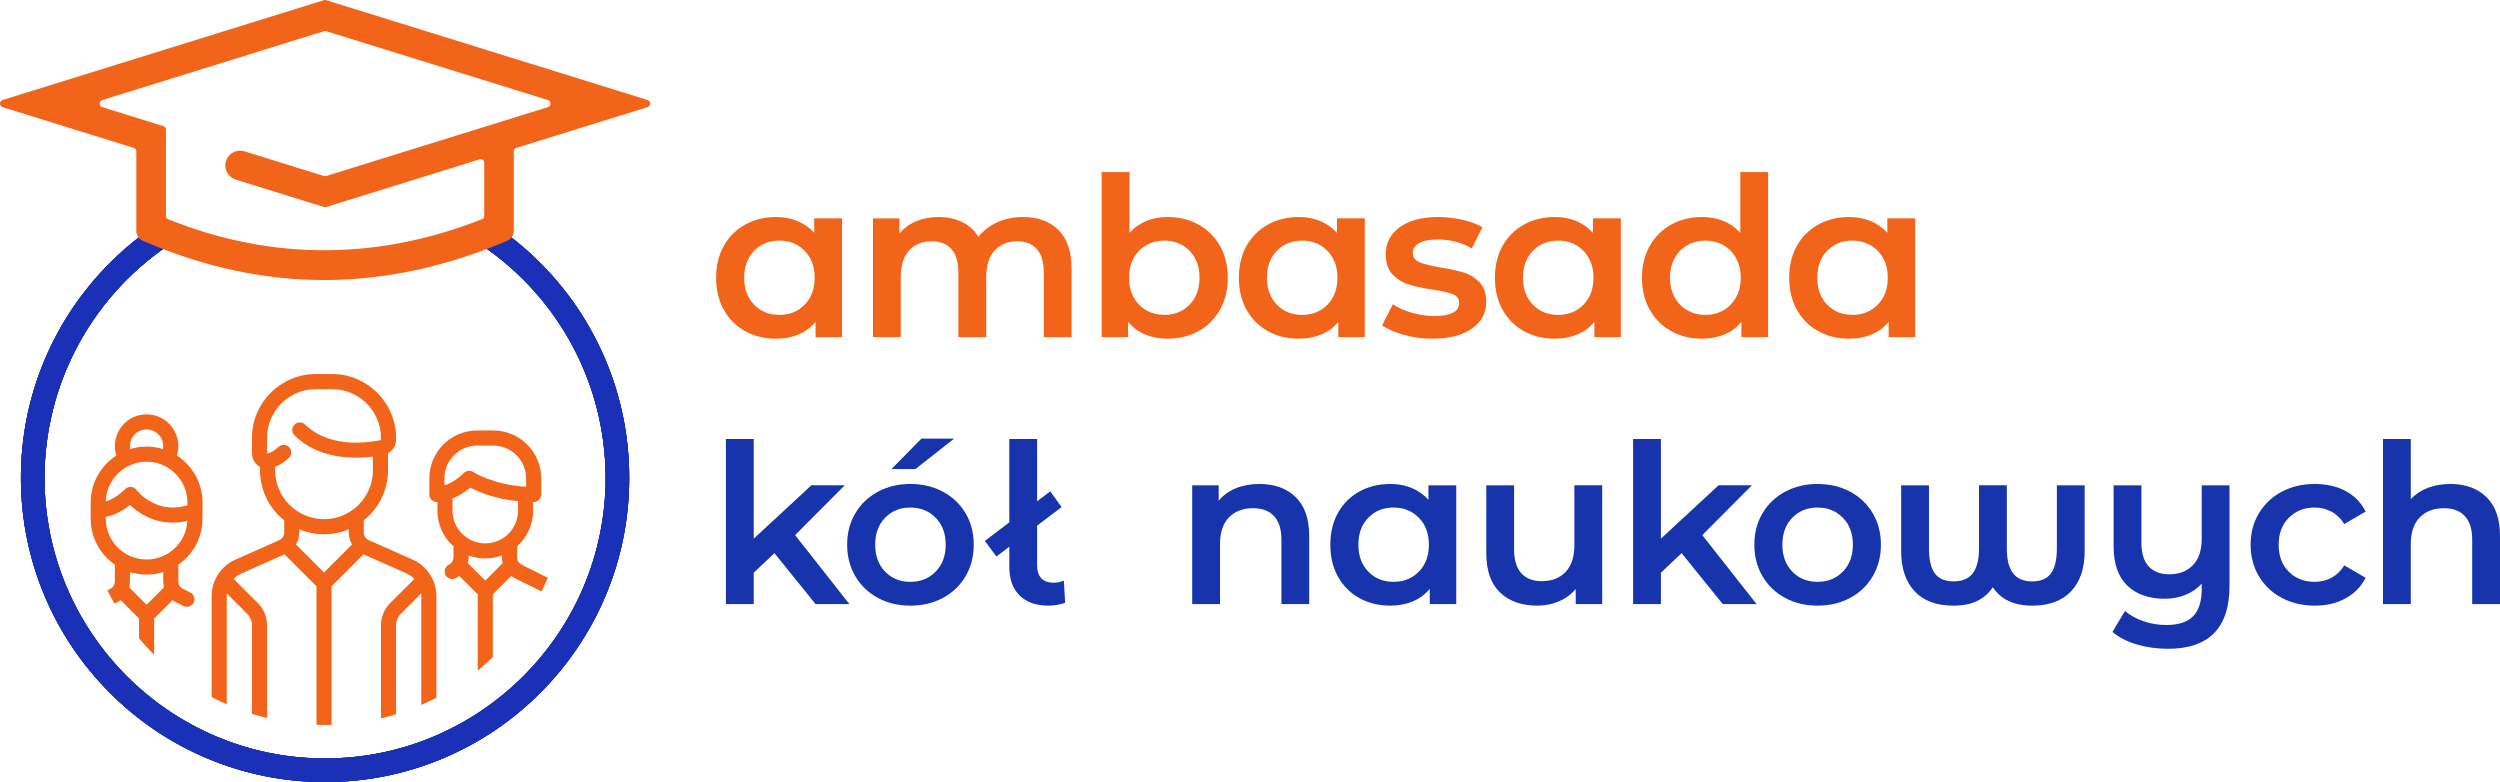 <?xml version="1.0" encoding="UTF-8"?><svg id="Warstwa_2" xmlns="http://www.w3.org/2000/svg" viewBox="0 0 3992.77 1249.05"><defs><style>.cls-1{fill:#1a31b7;}.cls-2{fill:#f16419;}.cls-3{fill:#1734ac;}</style></defs><g id="Warstwa_1-2"><path class="cls-1" d="m1004.94,763.26c0,65.61-12.84,129.23-38.17,189.1-24.5,57.88-59.52,109.82-104.1,154.41-44.61,44.61-96.56,79.63-154.41,104.09-59.9,25.34-123.52,38.19-189.1,38.19s-129.18-12.85-189.07-38.19c-57.84-24.45-109.79-59.47-154.41-104.09-44.63-44.65-79.66-96.6-104.11-154.41-25.34-59.88-38.19-123.51-38.19-189.1s12.85-129.22,38.19-189.09c24.47-57.84,59.5-109.78,104.11-154.4,15.19-15.2,31.43-29.44,48.25-42.34,10.83-8.32,22.15-16.26,33.66-23.62,1.75,2.58,4.25,4.6,7.21,5.79,3.83,1.53,6.73,2.65,8.58,3.36,8.75,3.38,17.66,6.63,26.52,9.67-11.61,6.55-22.96,13.63-33.8,21.09-122.08,83.85-194.96,221.99-194.96,369.54,0,247.06,200.98,448.05,448.02,448.05s448.05-200.99,448.05-448.05c0-147.68-72.99-285.9-195.24-369.72-10.94-7.51-22.33-14.6-33.92-21.11,8.56-2.91,17.33-6.05,26.15-9.38,3.72-1.41,6.56-2.51,9.23-3.57,2.97-1.16,5.48-3.15,7.25-5.72,11.57,7.4,22.91,15.36,33.73,23.67,16.86,12.93,33.1,27.17,48.26,42.34,44.59,44.58,79.62,96.53,104.1,154.4,25.33,59.86,38.17,123.48,38.17,189.09Z"/><path class="cls-1" d="m1004.94,763.26c0,65.61-12.84,129.23-38.17,189.1-24.5,57.88-59.52,109.82-104.1,154.41-44.61,44.61-96.56,79.63-154.41,104.09-59.9,25.34-123.52,38.19-189.1,38.19s-129.18-12.85-189.07-38.19c-57.84-24.45-109.79-59.47-154.41-104.09-44.63-44.65-79.66-96.6-104.11-154.41-25.34-59.88-38.19-123.51-38.19-189.1s12.85-129.22,38.19-189.09c24.47-57.84,59.5-109.78,104.11-154.4,15.19-15.2,31.43-29.44,48.25-42.34,10.83-8.32,22.15-16.26,33.66-23.62,1.75,2.58,4.25,4.6,7.21,5.79,3.83,1.53,6.73,2.65,8.58,3.36,8.75,3.38,17.66,6.63,26.52,9.67-11.61,6.55-22.96,13.63-33.8,21.09-122.08,83.85-194.96,221.99-194.96,369.54,0,247.06,200.98,448.05,448.02,448.05s448.05-200.99,448.05-448.05c0-147.68-72.99-285.9-195.24-369.72-10.94-7.51-22.33-14.6-33.92-21.11,8.56-2.91,17.33-6.05,26.15-9.38,3.72-1.41,6.56-2.51,9.23-3.57,2.97-1.16,5.48-3.15,7.25-5.72,11.57,7.4,22.91,15.36,33.73,23.67,16.86,12.93,33.1,27.17,48.26,42.34,44.59,44.58,79.62,96.53,104.1,154.4,25.33,59.86,38.17,123.48,38.17,189.09Z"/><path class="cls-1" d="m1004.94,763.26c0,65.61-12.84,129.23-38.17,189.1-24.5,57.88-59.52,109.82-104.1,154.41-44.61,44.61-96.56,79.63-154.41,104.09-59.9,25.34-123.52,38.19-189.1,38.19s-129.18-12.85-189.07-38.19c-57.84-24.45-109.79-59.47-154.41-104.09-44.63-44.65-79.66-96.6-104.11-154.41-25.34-59.88-38.19-123.51-38.19-189.1s12.85-129.22,38.19-189.09c24.47-57.84,59.5-109.78,104.11-154.4,15.19-15.2,31.43-29.44,48.25-42.34,10.83-8.32,22.15-16.26,33.66-23.62,1.75,2.58,4.25,4.6,7.21,5.79,3.83,1.53,6.73,2.65,8.58,3.36,8.75,3.38,17.66,6.63,26.52,9.67-11.61,6.55-22.96,13.63-33.8,21.09-122.08,83.85-194.96,221.99-194.96,369.54,0,247.06,200.98,448.05,448.02,448.05s448.05-200.99,448.05-448.05c0-147.68-72.99-285.9-195.24-369.72-10.94-7.51-22.33-14.6-33.92-21.11,8.56-2.91,17.33-6.05,26.15-9.38,3.72-1.41,6.56-2.51,9.23-3.57,2.97-1.16,5.48-3.15,7.25-5.72,11.57,7.4,22.91,15.36,33.73,23.67,16.86,12.93,33.1,27.17,48.26,42.34,44.59,44.58,79.62,96.53,104.1,154.4,25.33,59.86,38.17,123.48,38.17,189.09Z"/><path class="cls-1" d="m1004.94,763.26c0,65.61-12.84,129.23-38.17,189.1-24.5,57.88-59.52,109.82-104.1,154.41-44.61,44.61-96.56,79.63-154.41,104.09-59.9,25.34-123.52,38.19-189.1,38.19s-129.18-12.85-189.07-38.19c-57.84-24.45-109.79-59.47-154.41-104.09-44.63-44.65-79.66-96.6-104.11-154.41-25.34-59.88-38.19-123.51-38.19-189.1s12.85-129.22,38.19-189.09c24.47-57.84,59.5-109.78,104.11-154.4,15.19-15.2,31.43-29.44,48.25-42.34,10.83-8.32,22.15-16.26,33.66-23.62,1.75,2.58,4.25,4.6,7.21,5.79,3.83,1.53,6.73,2.65,8.58,3.36,8.75,3.38,17.66,6.63,26.52,9.67-11.61,6.55-22.96,13.63-33.8,21.09-122.08,83.85-194.96,221.99-194.96,369.54,0,247.06,200.98,448.05,448.02,448.05s448.05-200.99,448.05-448.05c0-147.68-72.99-285.9-195.24-369.72-10.94-7.51-22.33-14.6-33.92-21.11,8.56-2.91,17.33-6.05,26.15-9.38,3.72-1.41,6.56-2.51,9.23-3.57,2.97-1.16,5.48-3.15,7.25-5.72,11.57,7.4,22.91,15.36,33.73,23.67,16.86,12.93,33.1,27.17,48.26,42.34,44.59,44.58,79.62,96.53,104.1,154.4,25.33,59.86,38.17,123.48,38.17,189.09Z"/><path class="cls-2" d="m659.21,893.92l-70.03-31.14c-4.95-2.19-8.16-7.1-8.16-12.52v-19.24c23.53-18.73,38.65-47.59,38.65-79.94v-27.06c7.74-4.29,12.88-12.56,12.88-21.82v-2.62c0-56.35-45.85-102.2-102.2-102.2h-25.76c-56.35,0-102.21,45.85-102.21,102.2v23.83c0,8.14,3.53,15.52,9.62,20.25,1.04.78,2.14,1.5,3.27,2.1v5.32c0,32.35,15.12,61.21,38.64,79.94v19.24c0,5.42-3.19,10.33-8.14,12.52l-70.02,31.11c-22.93,10.21-37.74,33.01-37.74,58.1v161.18c7.87,4.16,15.91,8.07,24.1,11.69v-172.87c0-1.39.11-2.77.25-4.15l32.25,32.27c5.03,5.03,7.78,11.7,7.78,18.8v141.15c7.93,2.51,15.97,4.75,24.12,6.75v-147.91c0-13.54-5.27-26.27-14.86-35.85l-38.47-38.47c3.47-3.59,7.63-6.58,12.36-8.68l68.85-30.59,51.05,51.05v221.25c4.37.16,8.77.23,13.17.23,3.66,0,7.29-.05,10.92-.16v-221.33l51.06-51.05,68.83,30.59c4.73,2.11,8.88,5.09,12.36,8.68l-38.46,38.47c-9.58,9.58-14.85,22.31-14.85,35.85v148.44c8.13-1.94,16.16-4.13,24.09-6.59v-141.86c0-7.1,2.77-13.77,7.8-18.8l32.26-32.27c.16,1.38.23,2.74.23,4.15v173.86c8.2-3.56,16.24-7.39,24.11-11.5v-162.36c-.01-25.09-14.83-47.89-37.74-58.08Zm-141.74,20.44l-44.78-44.8c3.4-5.72,5.32-12.36,5.32-19.29v-4.91c12.16,5.1,25.49,7.93,39.46,7.93s27.32-2.83,39.47-7.93v4.91c0,6.93,1.93,13.57,5.34,19.29l-44.81,44.8Zm0-85.17c-43.06,0-78.11-35.03-78.11-78.11v-5.42c7.53-2.98,14.87-7.71,21.9-14.19,4.9-4.52,5.21-12.14.68-17.05-4.51-4.88-12.14-5.17-17.03-.67-6.04,5.56-12.04,9.17-17.89,10.68-.15.04-.25.06-.32.06-.11-.17-.2-.53-.2-1.09v-23.83c0-43.06,35.02-78.11,78.09-78.11h25.76c43.06,0,78.11,35.05,78.11,78.11v2.62c0,.39-.23.73-.54.79-72.17,14.25-108.35-12.6-120.57-24.8-4.7-4.72-12.33-4.72-17.04,0-4.7,4.69-4.7,12.32,0,17.04,37.43,37.41,92.04,38.08,125.26,34.09v21.77c0,43.07-35.03,78.11-78.11,78.11Z"/><path class="cls-2" d="m323.45,828.37v-25.76c0-31.43-16.33-59.11-40.95-75.02,1.52-4.89,2.31-9.99,2.31-15.14,0-27.93-22.73-50.68-50.68-50.68s-50.68,22.75-50.68,50.68c0,5.21.78,10.27,2.31,15.14-24.61,15.91-40.95,43.59-40.95,75.02v25.76c0,30.44,15.32,57.35,38.64,73.49v26.49c0,5.24-2.91,9.94-7.57,12.28l-4.39,2.19c3.6,7.22,7.42,14.31,11.46,21.25l3.7-1.9c.27-.14.52-.26.78-.41,1.85-.97,3.56-2.09,5.19-3.32l28.64,28.65.81.8v31.8c7.64,9.06,15.68,17.76,24.11,26.08v-57.88l29.47-29.45c1.84,1.4,3.84,2.65,5.95,3.73l11.51,5.74c1.73.87,3.56,1.27,5.36,1.27,4.43,0,8.69-2.44,10.8-6.66,2.98-5.94.57-13.18-5.38-16.16l-11.49-5.74c-4.69-2.34-7.6-7.04-7.6-12.25v-26.51c23.34-16.13,38.64-43.05,38.64-73.49Zm-89.32-142.51c14.67,0,26.58,11.94,26.58,26.58,0,1.61-.15,3.2-.41,4.74-8.28-2.52-17.06-3.9-26.17-3.9s-17.86,1.37-26.13,3.9c-.26-1.54-.45-3.13-.45-4.74,0-14.65,11.93-26.58,26.58-26.58Zm0,51.51c35.96,0,65.23,29.27,65.23,65.23v4.36c-50.18,15.37-80.06-22.79-81.34-24.47-2.11-2.79-5.3-4.54-8.79-4.79-3.49-.24-6.9,1.02-9.38,3.5-11.51,11.5-22.77,17.06-30.89,19.74.88-35.2,29.76-63.57,65.17-63.57Zm0,228.51l-27.84-27.86c.82-3.11,1.25-6.34,1.25-9.67v-14.7c8.4,2.62,17.32,4.04,26.58,4.04s18.19-1.41,26.58-4.04v14.7c0,3.33.44,6.56,1.26,9.67l-27.85,27.86Zm0-72.3c-35.96,0-65.22-29.25-65.22-65.21v-2.52c9.61-2.19,23.85-7.31,38.72-19.27,5.26,4.95,12.78,11.04,22.34,16.27,11.33,6.17,26.96,11.89,46.06,11.89,7.25,0,15.01-.84,23.23-2.77-1.87,34.3-30.36,61.62-65.13,61.62Z"/><path class="cls-2" d="m833.33,901.98c-4.69-2.33-7.58-7.04-7.58-12.25v-17.09c15.77-14,25.76-34.42,25.76-57.15v-13.72c.26,0,.53.02.82.02,6.65,0,12.04-5.41,12.04-12.06v-25.75c0-42.15-34.29-76.44-76.44-76.44h-25.76c-42.15,0-76.44,34.3-76.44,76.44v25.75c0,6.66,5.41,12.06,12.05,12.06.11,0,.39,0,.82-.04v13.74c0,22.73,9.97,43.15,25.76,57.17v17.07c0,5.22-2.9,9.93-7.58,12.25-5.96,2.98-8.37,10.23-5.38,16.17,2.1,4.21,6.35,6.66,10.78,6.66,1.81,0,3.66-.4,5.38-1.27,2.14-1.06,4.12-2.33,5.97-3.72l29.46,29.46v121.65c8.33-6.77,16.36-13.88,24.11-21.31v-100.36l29.46-29.46c1.85,1.41,3.84,2.68,5.97,3.74l42.25,21.13c3.64-7.17,7.04-14.44,10.22-21.85l-41.69-20.83Zm-123.5-126.79v-11.22c0-14.42,5.87-27.51,15.35-36.99,9.47-9.47,22.56-15.35,36.99-15.35h25.76c28.86,0,52.35,23.49,52.35,52.35v13.38c-52.38-2.83-83.99-23.19-84.31-23.4-2.04-1.37-4.37-2.02-6.68-2.02-3.11,0-6.19,1.2-8.52,3.52-11.52,11.54-22.82,17.07-30.95,19.75Zm65.23,152.06l-27.84-27.86c.8-3.1,1.24-6.34,1.24-9.66v-2.58c8.28,3.09,17.24,4.78,26.59,4.78s18.29-1.7,26.58-4.78v2.58c0,3.32.45,6.56,1.25,9.66l-27.84,27.86Zm0-59.42c-28.87,0-52.36-23.49-52.36-52.35v-19.42c4.23-1.69,8.81-3.88,13.55-6.71,4.78-2.82,9.74-6.29,14.73-10.56,12.65,6.6,39.13,17.98,76.42,21.73v14.96c0,28.86-23.48,52.35-52.35,52.35Z"/><path class="cls-2" d="m1034.12,159.69L520.86.26c-1.11-.35-2.29-.35-3.39,0L4.22,159.69c-5.63,1.75-5.63,9.71,0,11.46l209.52,65.09c2.39.74,4.01,2.95,4.01,5.46v127.35c0,.12,0,.24.01.36.14,6.51,4.07,12.38,10.08,14.97l4.19,1.81c13.22,5.68,26.48,10.97,39.78,15.86,6.06,2.24,12.14,4.4,18.22,6.47,16.38,5.6,32.81,10.58,49.27,14.95,17.85,4.75,35.74,8.8,53.64,12.12,33.97,6.32,67.99,10.08,101.94,11.23,7.63.27,15.25.41,22.85.41h.06c8.51,0,17.07-.17,25.61-.51,33.71-1.27,67.58-5.12,101.53-11.51,17.92-3.34,35.85-7.39,53.77-12.15,16.26-4.3,32.51-9.18,48.74-14.65,6.26-2.1,12.52-4.28,18.78-6.54,13.31-4.82,26.61-10.03,39.87-15.64l4.01-1.69c3.16-1.34,5.77-3.55,7.59-6.28,1.72-2.59,2.74-5.65,2.85-8.87.01-.19.01-.38.01-.57v-127.14c0-2.51,1.62-4.72,4.01-5.46l209.52-65.09c5.63-1.75,5.63-9.72,0-11.46Zm-159.22,11.46l-314.98,97.86-39.06,12.14c-1.11.34-2.29.34-3.39,0l-39.06-12.14-87.9-27.31c-12.45-3.87-25.69,3.1-29.56,15.55-.73,2.34-1.07,4.7-1.07,7.02,0,10.07,6.5,19.4,16.62,22.54l2.26.71,43.37,13.48,26.41,8.2,37.29,11.58,15.82,4.92,15.84,4.92c1.11.34,2.29.34,3.39,0l15.84-4.92,15.82-4.92,36.95-11.47,26.86-8.33,43.26-13.44,106.35-33.04c3.68-1.15,7.41,1.6,7.41,5.46v84.83c0,2.34-1.43,4.46-3.62,5.32-3.02,1.19-6.06,2.36-9.09,3.51-16.18,6.13-32.37,11.65-48.56,16.56-10.03,3.03-20.06,5.85-30.09,8.41-3.38.87-6.76,1.73-10.16,2.54-20.46,4.92-40.94,8.86-61.41,11.82-21.18,3.08-42.37,5.09-63.53,6.05-18.48.85-36.94.91-55.4.13-21.33-.87-42.6-2.82-63.85-5.86-20.46-2.91-40.9-6.83-61.28-11.73-3.93-.95-7.86-1.93-11.8-2.96-9.61-2.49-19.21-5.21-28.8-8.14-16.29-4.99-32.55-10.63-48.77-16.91-2.8-1.06-5.6-2.16-8.39-3.28-2.16-.87-3.58-2.98-3.58-5.31v-137.99c0-2.51-1.63-4.72-4.01-5.46l-97.55-30.3c-5.63-1.75-5.63-9.72,0-11.46l354.04-109.97c1.11-.35,2.29-.35,3.39,0l354.04,109.97c5.63,1.75,5.63,9.71,0,11.46Z"/><path class="cls-2" d="m1344.83,348.74v189.72h-42.28v-24.51c-7.35,9-16.4,15.76-27.18,20.25-10.78,4.5-22.68,6.75-35.71,6.75-18.47,0-34.99-4.02-49.56-12.08-14.57-8.05-25.94-19.42-34.11-34.11-8.17-14.68-12.26-31.74-12.26-51.16s4.09-36.42,12.26-50.98c8.17-14.57,19.54-25.87,34.11-33.93,14.57-8.05,31.09-12.08,49.56-12.08,12.31,0,23.63,2.13,33.93,6.4,10.3,4.26,19.24,10.54,26.82,18.83v-23.09h44.41Zm-59.69,137.85c10.66-10.89,15.99-25.22,15.99-42.99s-5.33-32.09-15.99-42.99c-10.66-10.89-24.16-16.34-40.5-16.34s-29.79,5.45-40.32,16.34c-10.54,10.9-15.81,25.23-15.81,42.99s5.27,32.1,15.81,42.99c10.54,10.9,23.98,16.34,40.32,16.34s29.84-5.45,40.5-16.34Z"/><path class="cls-2" d="m1690.51,367.39c13.97,13.86,20.96,34.64,20.96,62.35v108.72h-44.41v-103.03c0-16.58-3.67-29.07-11.01-37.48-7.34-8.4-17.89-12.61-31.62-12.61-14.92,0-26.89,4.92-35.88,14.75-9,9.83-13.5,23.86-13.5,42.1v96.28h-44.41v-103.03c0-16.58-3.68-29.07-11.01-37.48-7.35-8.4-17.89-12.61-31.62-12.61-15.16,0-27.18,4.86-36.06,14.57-8.88,9.71-13.32,23.8-13.32,42.28v96.28h-44.41v-189.72h42.28v24.16c7.11-8.53,15.99-15.04,26.65-19.54,10.66-4.5,22.5-6.75,35.53-6.75,14.21,0,26.82,2.66,37.84,7.99,11.01,5.33,19.72,13.21,26.11,23.63,7.82-9.95,17.88-17.7,30.2-23.27,12.31-5.56,25.93-8.35,40.86-8.35,23.92,0,42.87,6.93,56.84,20.78Z"/><path class="cls-2" d="m1914.16,358.69c14.57,8.06,25.99,19.42,34.28,34.11,8.29,14.69,12.43,31.62,12.43,50.81s-4.15,36.18-12.43,50.98c-8.29,14.8-19.72,26.24-34.28,34.29-14.57,8.05-31.09,12.08-49.56,12.08-13.03,0-24.93-2.25-35.7-6.75-10.78-4.5-19.84-11.25-27.18-20.25v24.51h-42.28v-263.62h44.41v96.99c7.58-8.29,16.52-14.57,26.82-18.83,10.3-4.26,21.61-6.4,33.93-6.4,18.48,0,35,4.03,49.56,12.08Zm-14.21,127.9c10.54-10.89,15.81-25.22,15.81-42.99s-5.27-32.09-15.81-42.99c-10.54-10.89-23.98-16.34-40.32-16.34-10.66,0-20.25,2.43-28.78,7.28-8.53,4.86-15.28,11.79-20.25,20.78-4.97,9.01-7.46,19.42-7.46,31.27s2.49,22.26,7.46,31.26c4.97,9,11.72,15.93,20.25,20.78,8.53,4.86,18.12,7.28,28.78,7.28,16.34,0,29.78-5.45,40.32-16.34Z"/><path class="cls-2" d="m2179.73,348.74v189.72h-42.28v-24.51c-7.35,9-16.4,15.76-27.18,20.25-10.78,4.5-22.68,6.75-35.71,6.75-18.47,0-34.99-4.02-49.56-12.08-14.57-8.05-25.94-19.42-34.11-34.11-8.17-14.68-12.26-31.74-12.26-51.16s4.09-36.42,12.26-50.98c8.17-14.57,19.54-25.87,34.11-33.93,14.57-8.05,31.09-12.08,49.56-12.08,12.31,0,23.63,2.13,33.93,6.4,10.3,4.26,19.24,10.54,26.82,18.83v-23.09h44.41Zm-59.69,137.85c10.66-10.89,15.99-25.22,15.99-42.99s-5.33-32.09-15.99-42.99c-10.66-10.89-24.16-16.34-40.5-16.34s-29.79,5.45-40.32,16.34c-10.54,10.9-15.81,25.23-15.81,42.99s5.27,32.1,15.81,42.99c10.54,10.9,23.98,16.34,40.32,16.34s29.84-5.45,40.5-16.34Z"/><path class="cls-2" d="m2242.61,534.91c-14.69-4.02-26.41-9.12-35.17-15.28l17.05-33.75c8.53,5.69,18.77,10.25,30.73,13.68,11.96,3.43,23.74,5.15,35.35,5.15,26.52,0,39.79-6.98,39.79-20.96,0-6.63-3.38-11.25-10.13-13.86-6.75-2.6-17.59-5.09-32.51-7.46-15.63-2.37-28.37-5.09-38.19-8.17-9.83-3.08-18.36-8.47-25.58-16.17-7.23-7.69-10.84-18.41-10.84-32.15,0-18,7.52-32.38,22.56-43.16,15.04-10.78,35.35-16.17,60.93-16.17,13.02,0,26.05,1.48,39.08,4.44,13.02,2.96,23.68,6.93,31.98,11.9l-17.05,33.75c-16.11-9.47-34.23-14.21-54.36-14.21-13.03,0-22.92,1.95-29.67,5.86-6.75,3.91-10.13,9.06-10.13,15.46,0,7.11,3.61,12.14,10.84,15.1,7.22,2.96,18.41,5.75,33.57,8.35,15.15,2.37,27.59,5.1,37.3,8.17,9.71,3.08,18.06,8.29,25.05,15.63,6.98,7.35,10.48,17.76,10.48,31.26,0,17.76-7.7,31.98-23.09,42.63-15.4,10.66-36.36,15.99-62.88,15.99-15.4,0-30.44-2.01-45.12-6.04Z"/><path class="cls-2" d="m2588.65,348.74v189.72h-42.28v-24.51c-7.35,9-16.4,15.76-27.18,20.25-10.78,4.5-22.68,6.75-35.71,6.75-18.47,0-34.99-4.02-49.56-12.08-14.57-8.05-25.94-19.42-34.11-34.11-8.17-14.68-12.26-31.74-12.26-51.16s4.09-36.42,12.26-50.98c8.17-14.57,19.54-25.87,34.11-33.93,14.57-8.05,31.09-12.08,49.56-12.08,12.31,0,23.63,2.13,33.93,6.4,10.3,4.26,19.24,10.54,26.82,18.83v-23.09h44.41Zm-59.69,137.85c10.66-10.89,15.99-25.22,15.99-42.99s-5.33-32.09-15.99-42.99c-10.66-10.89-24.16-16.34-40.5-16.34s-29.79,5.45-40.32,16.34c-10.54,10.9-15.81,25.23-15.81,42.99s5.27,32.1,15.81,42.99c10.54,10.9,23.98,16.34,40.32,16.34s29.84-5.45,40.5-16.34Z"/><path class="cls-2" d="m2823.84,274.84v263.62h-42.63v-24.51c-7.35,9-16.4,15.76-27.18,20.25-10.78,4.5-22.68,6.75-35.71,6.75-18.24,0-34.64-4.02-49.2-12.08-14.57-8.05-26-19.48-34.29-34.29-8.29-14.8-12.43-31.8-12.43-50.98s4.14-36.12,12.43-50.81c8.29-14.68,19.72-26.05,34.29-34.11,14.57-8.05,30.96-12.08,49.2-12.08,12.55,0,24.04,2.13,34.46,6.4,10.42,4.26,19.3,10.66,26.65,19.18v-97.34h44.41Zm-71.41,220.8c8.53-4.85,15.28-11.78,20.25-20.78,4.97-9,7.46-19.42,7.46-31.26s-2.49-22.26-7.46-31.27c-4.97-9-11.73-15.93-20.25-20.78-8.53-4.85-18.12-7.28-28.78-7.28s-20.25,2.43-28.78,7.28c-8.53,4.86-15.28,11.79-20.25,20.78-4.97,9.01-7.46,19.42-7.46,31.27s2.49,22.26,7.46,31.26c4.97,9,11.72,15.93,20.25,20.78,8.53,4.86,18.12,7.28,28.78,7.28s20.25-2.43,28.78-7.28Z"/><path class="cls-2" d="m3058.68,348.74v189.72h-42.28v-24.51c-7.35,9-16.4,15.76-27.18,20.25-10.78,4.5-22.68,6.75-35.71,6.75-18.47,0-34.99-4.02-49.56-12.08-14.57-8.05-25.94-19.42-34.11-34.11-8.17-14.68-12.26-31.74-12.26-51.16s4.09-36.42,12.26-50.98c8.17-14.57,19.54-25.87,34.11-33.93,14.57-8.05,31.09-12.08,49.56-12.08,12.31,0,23.63,2.13,33.93,6.4,10.3,4.26,19.24,10.54,26.82,18.83v-23.09h44.41Zm-59.69,137.85c10.66-10.89,15.99-25.22,15.99-42.99s-5.33-32.09-15.99-42.99c-10.66-10.89-24.16-16.34-40.5-16.34s-29.79,5.45-40.32,16.34c-10.54,10.9-15.81,25.23-15.81,42.99s5.27,32.1,15.81,42.99c10.54,10.9,23.98,16.34,40.32,16.34s29.84-5.45,40.5-16.34Z"/><path class="cls-3" d="m1236.82,883.44l-33.04,31.26v50.09h-44.41v-263.62h44.41v159.17l92.02-85.27h53.29l-79.23,79.58,86.69,110.14h-54l-65.73-81.36Z"/><path class="cls-3" d="m1402.03,954.85c-15.4-8.29-27.42-19.84-36.06-34.64-8.65-14.8-12.97-31.56-12.97-50.27s4.32-35.4,12.97-50.09c8.64-14.68,20.66-26.17,36.06-34.46,15.39-8.29,32.68-12.43,51.87-12.43s36.83,4.15,52.23,12.43c15.39,8.3,27.41,19.78,36.06,34.46,8.64,14.69,12.97,31.39,12.97,50.09s-4.32,35.47-12.97,50.27c-8.65,14.8-20.67,26.35-36.06,34.64-15.4,8.29-32.81,12.43-52.23,12.43s-36.48-4.14-51.87-12.43Zm92.37-41.92c10.66-10.89,15.99-25.23,15.99-42.99s-5.33-32.09-15.99-42.99c-10.66-10.89-24.16-16.34-40.5-16.34s-29.79,5.45-40.32,16.34c-10.54,10.9-15.81,25.22-15.81,42.99s5.27,32.1,15.81,42.99c10.54,10.9,23.98,16.34,40.32,16.34s29.84-5.44,40.5-16.34Zm-22.74-212.46h52.23l-61.82,48.67h-38.37l47.96-48.67Z"/><path class="cls-3" d="m1572.91,863.9l104.45-79.23,18.12,25.23-104.1,78.87-18.47-24.87Zm55.6,87.22c-11.01-10.78-16.52-25.99-16.52-45.66v-204.29h44.41v201.09c0,18.95,8.88,28.42,26.65,28.42,5.92,0,11.25-1.18,15.99-3.55l2.13,35.53c-8.29,3.07-17.17,4.62-26.65,4.62-19.66,0-34.99-5.38-46.01-16.16Z"/><path class="cls-3" d="m2069.29,793.91c14.44,13.98,21.67,34.7,21.67,62.17v108.71h-44.41v-103.03c0-16.57-3.91-29.07-11.72-37.48-7.82-8.4-18.95-12.61-33.4-12.61-16.34,0-29.26,4.92-38.73,14.74-9.48,9.83-14.21,23.98-14.21,42.46v95.93h-44.41v-189.72h42.28v24.51c7.34-8.76,16.58-15.39,27.71-19.89,11.13-4.5,23.68-6.75,37.66-6.75,23.92,0,43.11,6.99,57.56,20.96Z"/><path class="cls-3" d="m2325.8,775.08v189.72h-42.28v-24.51c-7.35,9-16.4,15.75-27.18,20.25-10.78,4.5-22.68,6.75-35.71,6.75-18.47,0-34.99-4.02-49.56-12.08-14.57-8.05-25.94-19.42-34.11-34.11-8.17-14.68-12.26-31.74-12.26-51.16s4.09-36.42,12.26-50.98c8.17-14.57,19.54-25.88,34.11-33.93,14.57-8.05,31.09-12.08,49.56-12.08,12.31,0,23.63,2.13,33.93,6.39,10.3,4.26,19.24,10.54,26.82,18.83v-23.09h44.41Zm-59.69,137.85c10.66-10.89,15.99-25.23,15.99-42.99s-5.33-32.09-15.99-42.99c-10.66-10.89-24.16-16.34-40.5-16.34s-29.79,5.45-40.32,16.34c-10.54,10.9-15.81,25.22-15.81,42.99s5.27,32.1,15.81,42.99c10.54,10.9,23.98,16.34,40.32,16.34s29.84-5.44,40.5-16.34Z"/><path class="cls-3" d="m2558.86,775.08v189.72h-42.28v-24.16c-7.11,8.53-15.99,15.1-26.65,19.72-10.66,4.62-22.15,6.93-34.46,6.93-25.35,0-45.3-7.04-59.86-21.14-14.57-14.09-21.85-34.99-21.85-62.7v-108.36h44.41v102.32c0,17.05,3.85,29.79,11.55,38.19,7.7,8.41,18.65,12.61,32.86,12.61,15.87,0,28.48-4.91,37.84-14.75,9.35-9.83,14.03-23.98,14.03-42.45v-95.93h44.41Z"/><path class="cls-3" d="m2685.7,883.44l-33.04,31.26v50.09h-44.41v-263.62h44.41v159.17l92.02-85.27h53.29l-79.23,79.58,86.69,110.14h-54l-65.73-81.36Z"/><path class="cls-3" d="m2850.9,954.85c-15.4-8.29-27.42-19.84-36.06-34.64-8.65-14.8-12.97-31.56-12.97-50.27s4.32-35.4,12.97-50.09c8.64-14.68,20.66-26.17,36.06-34.46,15.39-8.29,32.68-12.43,51.87-12.43s36.83,4.15,52.23,12.43c15.39,8.3,27.41,19.78,36.06,34.46,8.64,14.69,12.97,31.39,12.97,50.09s-4.32,35.47-12.97,50.27c-8.65,14.8-20.67,26.35-36.06,34.64-15.4,8.29-32.81,12.43-52.23,12.43s-36.48-4.14-51.87-12.43Zm92.37-41.92c10.66-10.89,15.99-25.23,15.99-42.99s-5.33-32.09-15.99-42.99c-10.66-10.89-24.16-16.34-40.5-16.34s-29.79,5.45-40.32,16.34c-10.54,10.9-15.81,25.22-15.81,42.99s5.27,32.1,15.81,42.99c10.54,10.9,23.98,16.34,40.32,16.34s29.84-5.44,40.5-16.34Z"/><path class="cls-3" d="m3329.46,775.08v104.81c0,27.71-7.23,49.2-21.67,64.48-14.45,15.28-35.17,22.92-62.17,22.92-29.13,0-50.09-9.83-62.89-29.49-6.63,9.95-15.1,17.35-25.4,22.21-10.3,4.85-22.8,7.28-37.48,7.28-27,0-47.67-7.64-62-22.92-14.33-15.28-21.5-36.77-21.5-64.48v-104.81h44.41v100.9c0,18,3.14,31.26,9.42,39.79,6.27,8.53,16.28,12.79,30.02,12.79s23.92-4.32,30.55-12.97c6.63-8.64,9.95-21.85,9.95-39.62v-100.9h44.41v100.9c0,17.76,3.32,30.97,9.95,39.62,6.63,8.65,16.82,12.97,30.55,12.97s23.74-4.26,30.02-12.79c6.27-8.53,9.41-21.79,9.41-39.79v-100.9h44.41Z"/><path class="cls-3" d="m3560.75,775.08v160.94c0,66.79-32.81,100.19-98.41,100.19-17.29,0-33.81-2.31-49.56-6.93-15.76-4.62-28.72-11.31-38.9-20.07l19.9-33.39c8.05,6.87,17.88,12.31,29.49,16.34,11.6,4.02,23.8,6.04,36.59,6.04,19.42,0,33.69-4.68,42.81-14.03,9.12-9.36,13.68-23.74,13.68-43.17v-8.88c-7.11,7.82-15.75,13.8-25.93,17.94-10.19,4.15-21.2,6.22-33.04,6.22-25.35,0-45.3-6.98-59.86-20.96-14.57-13.97-21.85-34.93-21.85-62.89v-97.34h44.41v91.66c0,16.82,3.85,29.43,11.55,37.84,7.7,8.41,18.65,12.62,32.86,12.62,15.87,0,28.48-4.85,37.84-14.57,9.35-9.71,14.03-23.8,14.03-42.28v-85.27h44.41Z"/><path class="cls-3" d="m3644.24,954.85c-15.63-8.29-27.83-19.84-36.59-34.64-8.77-14.8-13.15-31.56-13.15-50.27s4.38-35.4,13.15-50.09c8.76-14.68,20.9-26.17,36.42-34.46,15.51-8.29,33.22-12.43,53.12-12.43,18.71,0,35.11,3.79,49.2,11.37,14.09,7.58,24.69,18.48,31.8,32.69l-34.11,19.89c-5.45-8.76-12.26-15.33-20.43-19.72-8.17-4.38-17.11-6.57-26.82-6.57-16.58,0-30.32,5.39-41.21,16.16-10.9,10.78-16.34,25.17-16.34,43.16s5.38,32.39,16.17,43.17c10.77,10.78,24.57,16.16,41.39,16.16,9.71,0,18.65-2.19,26.82-6.57,8.17-4.38,14.98-10.95,20.43-19.72l34.11,19.89c-7.35,14.21-18.06,25.17-32.15,32.86-14.09,7.7-30.38,11.55-48.85,11.55-19.66,0-37.3-4.14-52.94-12.43Z"/><path class="cls-3" d="m3971.1,793.91c14.44,13.98,21.67,34.7,21.67,62.17v108.71h-44.41v-103.03c0-16.57-3.91-29.07-11.72-37.48-7.82-8.4-18.95-12.61-33.4-12.61-16.34,0-29.26,4.92-38.73,14.74-9.48,9.83-14.21,23.98-14.21,42.46v95.93h-44.41v-263.62h44.41v95.93c7.34-7.81,16.4-13.79,27.18-17.94,10.77-4.14,22.79-6.22,36.06-6.22,23.92,0,43.11,6.99,57.56,20.96Z"/></g></svg>